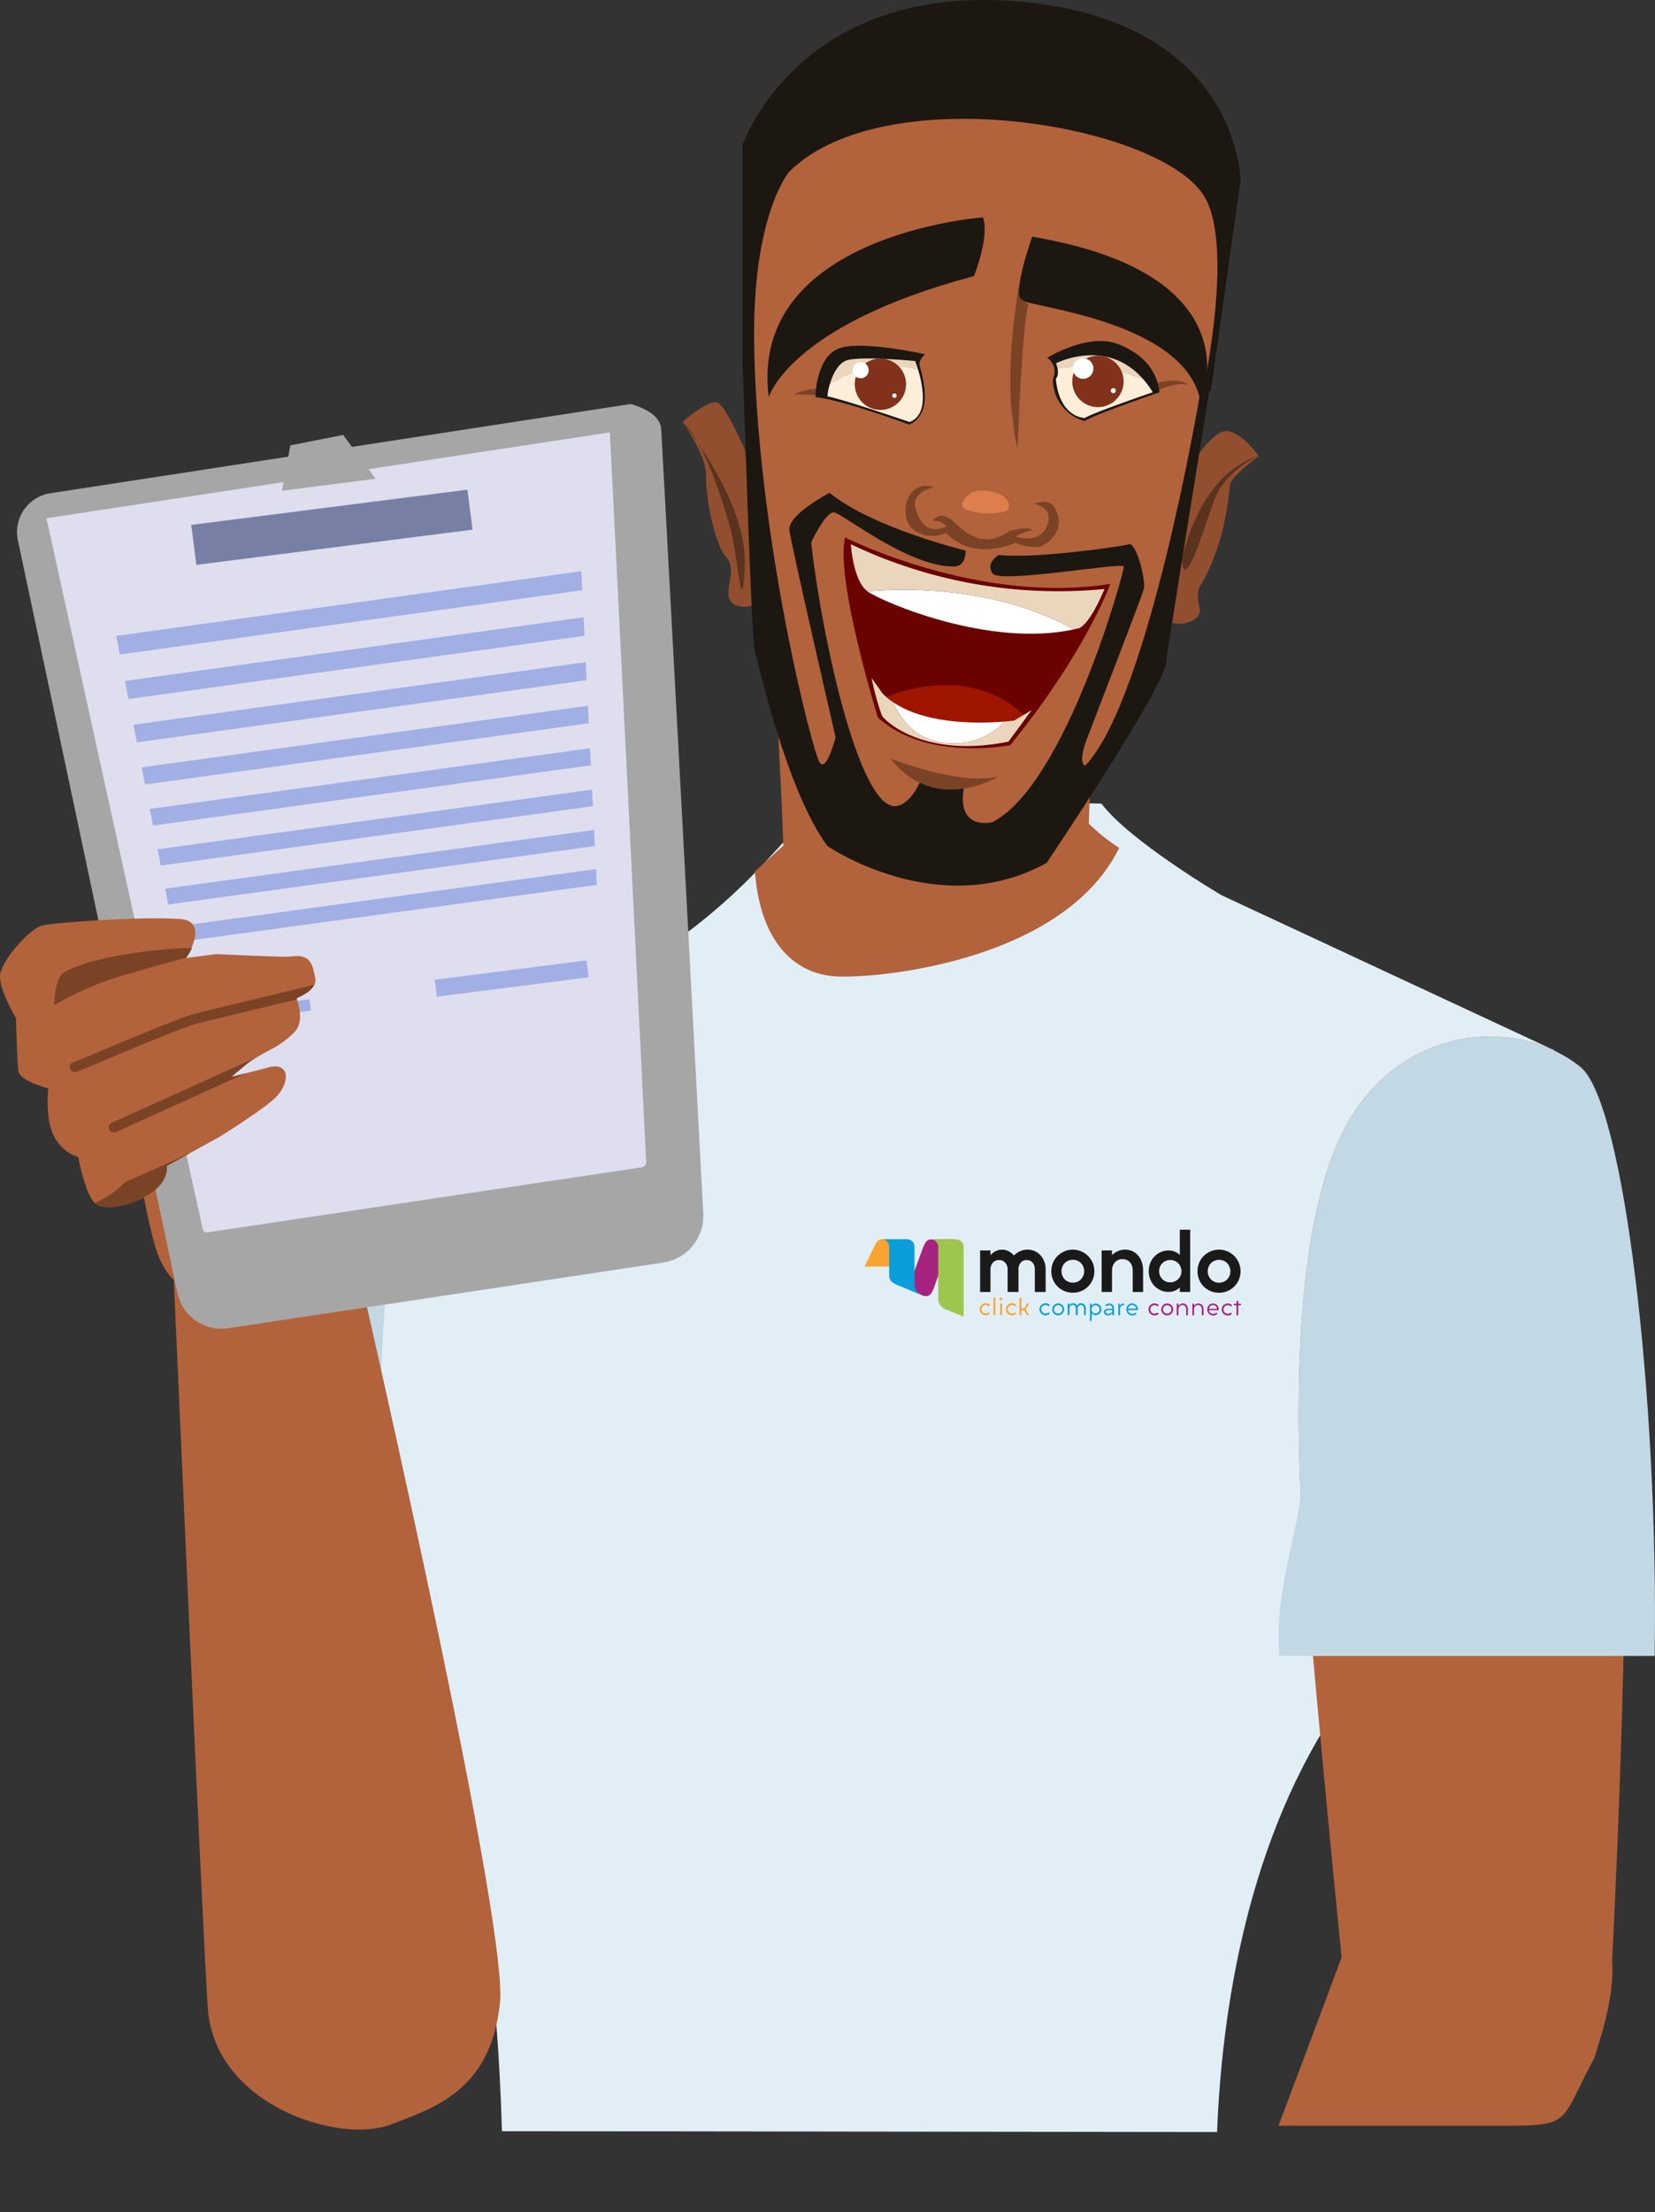 <svg id="Group_49974" data-name="Group 49974" xmlns="http://www.w3.org/2000/svg" xmlns:xlink="http://www.w3.org/1999/xlink" width="255.397" height="341.224" viewBox="0 0 255.397 341.224">
  <rect x="0" y="0" width="255.397" height="341.224" fill="#333333" stroke="none"/>
  <defs>
    <clipPath id="clip-path">
      <path id="Path_1776" data-name="Path 1776" d="M3009.453,2037.484a3.96,3.96,0,1,0,4.011-3.877h-.052a3.943,3.943,0,0,0-3.959,3.877" transform="translate(-3009.452 -2033.607)" fill="none"/>
    </clipPath>
    <linearGradient id="linear-gradient" x1="-974.82" y1="597.691" x2="-974.496" y2="597.691" gradientUnits="objectBoundingBox">
      <stop offset="0"/>
      <stop offset="1" stop-color="#82311a"/>
    </linearGradient>
    <clipPath id="clip-path-2">
      <path id="Path_1777" data-name="Path 1777" d="M3022.291,2037.313a3.962,3.962,0,1,0,4.011-3.87l-.059,0a3.942,3.942,0,0,0-3.952,3.873" transform="translate(-3022.29 -2033.44)" fill="none"/>
    </clipPath>
    <linearGradient id="linear-gradient-2" x1="-980.297" y1="612.582" x2="-979.973" y2="612.582" xlink:href="#linear-gradient"/>
  </defs>
  <path id="Path_1728" data-name="Path 1728" d="M3002.787,2074.931c-22.9,1.45-24.811,49.849-23.134,65.236.816,10.739-3.836,16.348-3.722,26.93h52.644c1.356-25.242.189-52.251.189-52.251s2.217-41.7-25.976-39.915" transform="translate(-2931.677 -1911.66)" fill="#c2d8e4"/>
  <path id="Path_1738" data-name="Path 1738" d="M3162.529,2097.918l-51.313-23.9s-14.136-8.307-18.531-14.12c-.61-.238-32.959.41-45.313,2.025-5.2,4.823-9.971,12.361-24.026,21.615,0,1.3-25.465,12.706-31.166,15.866s-15.229,43.369-8.2,79.074,14.764,39.088,16.169,86.188c29.078,0,94.663.123,110.358.123.707-18.274,4.563-45.4,19.325-66.488s28.775-48.263,33.853-65.855c3.237-11.22-1.158-34.531-1.158-34.531" transform="translate(-2922.69 -1935.915)" fill="#e2eef6"/>
  <path id="Path_1739" data-name="Path 1739" d="M3006.652,2097.945c.731-2.69-2.3-51.029-2.3-51.029s25.419-2.185,45.8-2.187c6.5,0,3.022,59.132,3.125,50.541.9,1.4-17.638,12.619-34.02,11.955-6.943-.281-12.6-9.281-12.6-9.281" transform="translate(-2885.789 -1960.334)" fill="#b2633c"/>
  <path id="Path_1740" data-name="Path 1740" d="M3004.753,2054.5c.5,8.8,1.029,18.941,1.255,25.7a59.029,59.029,0,0,0,21.494.465c13.032-1.994,21.357-14.282,25.736-23.112.093-3.361.171-6.269.211-8.777-8.41.97-30.133,3.487-48.7,5.727" transform="translate(-2885.137 -1953.799)" fill="#b2633c"/>
  <path id="Path_1741" data-name="Path 1741" d="M3059.772,2065.039c-8.273,16.943-35.589,20.093-43.325,19.846-7.116-.223-12.115-5.779-12.887-16.211,2.627-2.346,4.794-4.45,6.887-6.088,12.063-1.324,43.651-1.858,44.249-1.667a28.968,28.968,0,0,0,5.076,4.12" transform="translate(-2887.06 -1934.256)" fill="#b2633c"/>
  <path id="Path_1742" data-name="Path 1742" d="M3044.324,2085.066c-9.015,13.41-9.114,41.982-8.412,58.322s6.552,74.058,6.552,74.058,6.129,14.323,20.188,13.99,21.215-12.451,21.215-12.451,7.443-130.838-4.709-140.663c-9.254-7.479-25.817-6.663-34.833,6.744" transform="translate(-2835.245 -1913.714)" fill="#b2633c"/>
  <g id="Group_49975" data-name="Group 49975" transform="translate(212.29 281.749) rotate(18)">
    <path id="Path_1747" data-name="Path 1747" d="M1.6,11.312C1.6,14.1,0,48.526,0,48.526l29.649-9.633C43.68,34.334,40.87,35.8,43.117,23.569,43.117,12.248,42.024,0,27.26,0S1.6,11.312,1.6,11.312" fill="#b2633c"/>
  </g>
  <path id="Path_1748" data-name="Path 1748" d="M3046.234,2085.066c-9.015,13.41-9.12,41.982-8.417,58.322.225,5.179-4.133,15.432-3.223,25.762H3092.5c.616-39.029-4.653-85.341-11.437-90.828-9.254-7.479-25.817-6.663-34.83,6.744" transform="translate(-2837.154 -1913.714)" fill="#c2d8e4"/>
  <path id="Path_1749" data-name="Path 1749" d="M2999.287,2039.209s4.169-3.737,5.54-2.894,4.092,7.25,4.092,7.25,2.589,23.187,1.775,23.725-3.757.865-4.238-.972,1.251-4.395-.479-6.332-3.136-9.068-3.049-12.39-3.641-8.387-3.641-8.387" transform="translate(-2893.96 -1974.123)" fill="#914f2f"/>
  <path id="Path_1750" data-name="Path 1750" d="M2999.287,2037.345s9.981,12.227,9.6,22-1.111-1.529-2.145-5.3-3.854-13.352-7.455-16.7" transform="translate(-2893.96 -1972.259)" fill="#5a331e"/>
  <path id="Path_1751" data-name="Path 1751" d="M3031.447,2043.318c.438-.412,3.621-5.987,6.021-5.394s4.58,3.814,4.58,3.814-4.2,3.1-4.405,4.352-.621,9.041-4.611,15.675c0,0-.737.7-.113,3.314s-4.493,3.214-5,1.769,3.532-23.53,3.532-23.53" transform="translate(-2847.805 -1971.396)" fill="#914f2f"/>
  <path id="Path_1752" data-name="Path 1752" d="M3028.759,2055.46s2.37-13.247,11.856-16.1c0,0-5.217,2.089-6.965,7.069s-4.452,13.89-4.891,9.035" transform="translate(-2846.374 -1969.011)" fill="#5a331e"/>
  <path id="Path_1753" data-name="Path 1753" d="M3004.6,2029.137c-.372.857-6.517,75.78,11.993,99.5s44.738-11.811,44.738-11.811,20.438-65.9,12.987-86.918c-8.688-24.511-67.129-6.749-69.719-.772" transform="translate(-2887.436 -2004.607)" fill="#b2633c"/>
  <path id="Path_1754" data-name="Path 1754" d="M3016.819,2041.325s-3.578.678-2.815,3.34c1.361,4.728,4.729,2.693,4.729,2.693a2.3,2.3,0,0,0-2.133-.831s1.211-1.98,3.539.341c2.918,2.92,5.592,3.178,8.245,1.273,0,0,2.634-.891,3.676-.219,0,0-3.213.833-2.278,1.107s3.939.636,4.636-2.163c.359-1.444-.015-2.335-2.132-3.026,0,0,2.13-.757,2.969.359,1.519,2.025.991,4.821-1.795,6.17a1.882,1.882,0,0,1-.781.178,8.1,8.1,0,0,1-3.293-.65s-6.275,3.034-10.7-1.521a4.939,4.939,0,0,1-5.193-.646c-2.123-1.875-1.03-7.786,3.322-6.407" transform="translate(-2872.708 -1966.166)" fill="#7b4325"/>
  <path id="Path_1755" data-name="Path 1755" d="M3018.424,2041.41a3,3,0,0,0-2.557,1.826.911.911,0,0,0-.062.439c.054.345.408.554.731.688a9.94,9.94,0,0,0,5.668.274c1.426-.282.723-1.87-.132-2.425a6.864,6.864,0,0,0-3.647-.8" transform="translate(-2867.302 -1965.723)" fill="#df7e4d"/>
  <path id="Path_1756" data-name="Path 1756" d="M3004.5,2053.03s3.095-11.123,31.669-18.691c0,0,2.453-6.08,1.389-9.063,0,0-36.257,2.624-33.058,27.755" transform="translate(-2885.867 -1991.746)" fill="#1d1712"/>
  <path id="Path_1757" data-name="Path 1757" d="M3019.985,2029.688s-2.345,13.146-.871,21.307c0,0-.062-16.184,2.5-22.014Z" transform="translate(-2862.732 -1985.762)" fill="#7b4325"/>
  <path id="Path_1758" data-name="Path 1758" d="M3009.02,2044.158s20.541,10.414,40.938,7.161c0,0-3.773,10.56-15.448,24.883,0,0-12.907,2.6-20.428-4.267,0,0-6.582-21.2-5.062-27.777" transform="translate(-2878.614 -1961.259)" fill="#6a0300"/>
  <path id="Path_1759" data-name="Path 1759" d="M3010.2,2047.481c.019.012.039.033.057.047,2.26,1.578,18.729,8.7,31.812,5.822-9.481-5.18-21.111-6.76-31.869-5.869" transform="translate(-2876.339 -1956.27)" fill="#fff"/>
  <path id="Path_1760" data-name="Path 1760" d="M3048.357,2051.468a74.317,74.317,0,0,1-39.134-6.907s.318,5.607,2.556,7.258c10.759-.894,22.388.69,31.869,5.871.183-.041.37-.077.548-.118,0,0,1.549.107,4.161-6.1" transform="translate(-2877.917 -1960.608)" fill="#ead6bc"/>
  <path id="Path_1761" data-name="Path 1761" d="M3011.059,2055.08c-.12-.11,12.6-6.223,21.871,2.382,0,0-7.264,11.054-21.871-2.382" transform="translate(-2874.955 -1947.186)" fill="#9f1500"/>
  <path id="Path_1762" data-name="Path 1762" d="M3015.256,2058.546a10.793,10.793,0,0,0,13.667-1.689c-3.416.291-11.957.583-17.2-2.973a11.541,11.541,0,0,0,3.534,4.662" transform="translate(-2873.881 -1945.556)" fill="#fff"/>
  <path id="Path_1763" data-name="Path 1763" d="M3032.463,2059.011s-.552.08-1.476.157a10.808,10.808,0,0,1-13.667,1.691,11.537,11.537,0,0,1-3.537-4.665,10.914,10.914,0,0,1-1.631-1.34l-1.706-2.4a41.584,41.584,0,0,0,1.6,5.814c.535.853,6.507,6.61,19.518,4l3.571-4.852Z" transform="translate(-2875.943 -1947.863)" fill="#ead6bc"/>
  <path id="Path_1764" data-name="Path 1764" d="M3037.261,2065.361s-14.272-3.442-20.988-8.9c0,0-6.525,3.356-6.2,5.789s7.125,31.9,7.125,31.9-1.344,5.371-2.437,3.946-9.908-35.841-10.146-65.821c0,0-1.907,2.3-1.785,3.852s1.324,42.76,1.921,44.787,4.868,21.441,11.179,30.017c0,0,17.154,11.792,33.829,2.62,0,0,18.464-27.365,18.464-31.089,0-.713,6.911-43.357,6.911-43.357l-1.785,2.587s-7.868,46.726-17.634,56.852c0,0-1.191-.24.24-4.047s8.456-21.877,8.813-23.21-1.192-7.238-2.263-6.9-15.017,2.313-20.129,1.645c0,0-2.106,1.247-.955,2.857s20.129-1.785,20.249-1.072-8.933,33.591-20.249,39.428c0,0-5.52,1.456-4.447-5.167l-6.75-1.028s-1.54,3.7-3.885,3.73c-5.549.076-11.245-25.911-12.912-40.67,0,0,2.264-4.87,3.576-4.632s11.439,8.338,18.285,8.338c0,0,1.98.325,1.972-2.457" transform="translate(-2888.253 -1980.434)" fill="#1d1712"/>
  <path id="Path_1765" data-name="Path 1765" d="M3002.83,2068.151l-.006-33.29s8.5-25.07,42.59-22.176,34.277,27.617,34.277,27.617l-4.554,32.277-1.6,1.978s5.5-24.091.457-31.98c-7.024-10.995-49.267-18.13-63.917-3.667,0,0-5.52,6.239-5.455,25.391s-1.787,3.852-1.787,3.852" transform="translate(-2888.253 -2012.452)" fill="#1d1712"/>
  <path id="Path_1766" data-name="Path 1766" d="M3021.173,2026.418s-3.115,8.742-1.62,9.81,25.594,3.3,27.619,15.783c0,0,8.895-19.729-26-25.594" transform="translate(-2861.894 -1989.904)" fill="#1d1712"/>
  <path id="Path_1767" data-name="Path 1767" d="M3011.548,2057.19s10.431,4.262,16.7,2.807c0,0-9.819,6.056-16.7-2.807" transform="translate(-2874.158 -1940.214)" fill="#7b4325"/>
  <path id="Path_1768" data-name="Path 1768" d="M3005.84,2036.246s5.562-.047,7.492.9,0-.29,0-.29-2.32-2.837-7.5-.605" transform="translate(-2883.378 -1975.415)" fill="#7b4325"/>
  <path id="Path_1769" data-name="Path 1769" d="M3025.77,2038.179c.537.028,7.175-3.552,9.22-2.593,0,0-.936-1.456-5.95-.075s-3.27,2.669-3.27,2.669" transform="translate(-2851.672 -1976.182)" fill="#7b4325"/>
  <path id="Path_1770" data-name="Path 1770" d="M3021.558,2034.4a3.2,3.2,0,0,1-.411,1.513s.673,5.956,4.947,6.1c0,0,10.426-4.037,11.522-3.972a8.539,8.539,0,0,0-.342-.906,24.378,24.378,0,0,0-15.717-2.735" transform="translate(-2858.662 -1977.527)" fill="#fdeed9"/>
  <path id="Path_1771" data-name="Path 1771" d="M3029,2032.795l-7.857,2.021a3.219,3.219,0,0,1,.42,1.659,24.358,24.358,0,0,1,15.716,2.739c-.792-1.85-3.111-5.928-8.28-6.419" transform="translate(-2858.668 -1979.606)" fill="#ead6bc"/>
  <path id="Path_1772" data-name="Path 1772" d="M3022.5,2035.906c-.079-.252-.128-.4-.128-.4l.021-1.452s-9.039-.666-11.36-.8c-1.735-.1-2.949,3.71-3.459,5.658a17.42,17.42,0,0,1,14.926-3" transform="translate(-2880.584 -1978.877)" fill="#ead6bc"/>
  <path id="Path_1773" data-name="Path 1773" d="M3007.731,2037.593c-.172.666-.264,1.117-.264,1.117,3.029.341,13.63,3.962,13.63,3.962,3.481-.753,2.031-6.508,1.564-8.08a17.436,17.436,0,0,0-14.931,3" transform="translate(-2880.753 -1977.561)" fill="#fdeed9"/>
  <path id="Path_1774" data-name="Path 1774" d="M3023.161,2035.7c-.038-.751.865-1.533.865-1.533s-9.221-2.1-13.016-1-3.99,7.6-3.83,7.619c4.44.5,14.394,4.236,14.394,4.236,4.247-1.883,1.621-8.572,1.587-9.321m-1.535,8.925s-10.493-3.615-12.622-3.95c-.183-.028.621-5.054,3.164-5.637s10.333.168,10.333.168,3.186,7.93-.875,9.419" transform="translate(-2881.274 -1979.519)" fill="#1d1712"/>
  <path id="Path_1775" data-name="Path 1775" d="M3032.034,2033.148c-4.728-2.043-11.228,2.016-11.228,2.016a2.49,2.49,0,0,1,.894,3.184,6.637,6.637,0,0,0,4.938,6.586c.632-.744,11.529-4.46,11.529-4.46-.37-2.361-1.4-5.282-6.133-7.327m-9.891,5.251s.717-.615.031-2.386c0,0,9.216-4.811,14.935,4.456,0,0-9.7,3.328-10.464,3.98,0,0-3.913.039-4.5-6.05" transform="translate(-2859.213 -1979.964)" fill="#1d1712"/>
  <g id="Group_175" data-name="Group 175" transform="translate(131.905 55.312)">
    <g id="Group_174" data-name="Group 174" clip-path="url(#clip-path)">
      <rect id="Rectangle_135" data-name="Rectangle 135" width="8.072" height="8.164" transform="matrix(0.024, -1, 1, 0.024, -0.219, 7.879)" fill="url(#linear-gradient)"/>
    </g>
  </g>
  <g id="Group_177" data-name="Group 177" transform="translate(165.471 54.875)">
    <g id="Group_176" data-name="Group 176" clip-path="url(#clip-path-2)">
      <rect id="Rectangle_136" data-name="Rectangle 136" width="8.061" height="7.966" transform="translate(-0.113 0.001) rotate(-0.634)" fill="url(#linear-gradient-2)"/>
    </g>
  </g>
  <path id="Path_1778" data-name="Path 1778" d="M3019.708,2029.972s-2.106,17.227-.118,23.287c0,0,.653-18.8,1.673-22.151Z" transform="translate(-2862.555 -1984.164)" fill="#7b4325"/>
  <path id="Path_1779" data-name="Path 1779" d="M3011.811,2035.068a1.243,1.243,0,1,1-1.23-1.251,1.239,1.239,0,0,1,1.23,1.251" transform="translate(-2877.755 -1977.954)" fill="#fff"/>
  <path id="Path_1780" data-name="Path 1780" d="M3012.344,2036.006a.34.34,0,0,1-.681-.008.34.34,0,0,1,.681.008" transform="translate(-2873.974 -1974.973)" fill="#fff"/>
  <path id="Path_1781" data-name="Path 1781" d="M3025.492,2035.181a1.583,1.583,0,1,1-1.563-1.59,1.572,1.572,0,0,1,1.563,1.59" transform="translate(-2856.761 -1978.32)" fill="#fff"/>
  <path id="Path_1782" data-name="Path 1782" d="M3025.345,2035.742a.393.393,0,0,1-.4.386.39.39,0,1,1,.4-.386" transform="translate(-2853.151 -1975.482)" fill="#fff"/>
  <path id="Path_1783" data-name="Path 1783" d="M3002.851,2225.247c6.923-2.641,15.511-5.359,16.878-18.815s-24.073-122.8-24.073-122.8l-26.475,6.442s4.711,106.967,5.461,117.252c1.1,14.991,20.285,20.946,28.209,17.922" transform="translate(-2942.573 -1897.518)" fill="#b2633c"/>
  <path id="Path_1784" data-name="Path 1784" d="M2973.432,2058.653a4.554,4.554,0,0,0-3.527,3.487c-.757,2.728.5,9.461.5,9.461s2.825,4.023,4.372,2.85,2.681-11.405,2.291-11.975c-.727-1.062-1.692-4.225-3.639-3.823" transform="translate(-2941.796 -1937.908)" fill="#b2633c"/>
  <path id="Path_1785" data-name="Path 1785" d="M2973.867,2112.188c1.288-2.968-2.733-20.385,11.413-21.421,2.031-2.642,2.965-10.095,3.948-13.98.439-1.752.825-9.453,8.69-8.129,3.067.518-4.218,15.087-.924,25.452,2.315,7.286-8.3,28.634-19.264,25.866-5.271-.461-3.863-7.788-3.863-7.788" transform="translate(-2935.283 -1921.945)" fill="#b2633c"/>
  <path id="Path_1786" data-name="Path 1786" d="M2998.164,2111.047c4.123-3.325.851-26.222.851-26.222s-.975-6.572-3.183-7.9-23.257-6.817-27.5-3.733.347,27.952,2.4,35.011c2.814,9.591,11.559,8.05,14.733,8.271,3.418.1,8.564-2.106,12.7-5.432" transform="translate(-2946.766 -1915.866)" fill="#b2633c"/>
  <path id="Path_1787" data-name="Path 1787" d="M2974.755,2060.393c-3.112,2.248-6.962,12.231-6.684,19.93a60.714,60.714,0,0,0,1.081,10.928s3.367,2.5,3.6.453c.211-1.851,2.2-20.121,2.2-20.121s4.368-4.587,4.013-7.486-4.207-3.7-4.207-3.7" transform="translate(-2944.388 -1935.042)" fill="#b2633c"/>
  <path id="Path_1788" data-name="Path 1788" d="M2971.742,2084.742c-.8.26-1.858-1.651-2.711-1.84a8.116,8.116,0,0,1-.191-1.568c-.127-2.21.478-4.257.674-6.424.146-1.633-.176-3.231.2-4.862.333-1.436,2.319-3.527,3.53-4.549-.32,5.365-1.349,13.791-1.5,19.242" transform="translate(-2943.15 -1926.796)" fill="#df7e4d"/>
  <path id="Path_1789" data-name="Path 1789" d="M2967.275,2090.169c-.993-5.076-1.5-17.123.393-19.059,2.236-2.283,12-6.535,13.563-6.775s2.884,5.254-1.592,7.634c-8.256,4.385-5.879,11.084-5.309,12.749s.285,5.883-3.06,5.9-3.995-.453-3.995-.453" transform="translate(-2947.084 -1928.686)" fill="#b2633c"/>
  <path id="Path_1790" data-name="Path 1790" d="M3059.411,2040.156c1.263,22.557,6.5,121.125,6.5,121.125a7.281,7.281,0,0,1-6.047,7.417l-67.368,10.17a6.966,6.966,0,0,1-7.728-5.363l-24.619-116.156a6.058,6.058,0,0,1,5.048-7.307l89.492-13.754s4.567,1.07,4.719,3.869" transform="translate(-2957.378 -1973.965)" fill="#a6a6a6"/>
  <path id="Path_1791" data-name="Path 1791" d="M3053.73,2151.308a.889.889,0,0,0,.565-.656s-4.313-87.422-5.609-112.692l-86.939,13.245,24.166,109.9.443.287Z" transform="translate(-2954.575 -1971.264)" fill="#dedeef"/>
  <path id="Path_1792" data-name="Path 1792" d="M2975.644,2046.724l14.467-1.848-5.02-6.765-8.144,1.606Z" transform="translate(-2932.139 -1971.019)" fill="#a6a6a6"/>
  <rect id="Rectangle_137" data-name="Rectangle 137" width="42.97" height="6.218" transform="translate(29.512 80.97) rotate(-7.268)" fill="#7780a4"/>
  <path id="Path_1793" data-name="Path 1793" d="M2966.418,2059l71.355-9.914-.146-2.936-71.762,9.987Z" transform="translate(-2947.925 -1958.043)" fill="#a2afe4"/>
  <path id="Path_1794" data-name="Path 1794" d="M2966.919,2061.479l70.37-9.755-.138-2.854-70.77,9.819Z" transform="translate(-2947.096 -1953.65)" fill="#a2afe4"/>
  <path id="Path_1795" data-name="Path 1795" d="M2967.409,2063.888l69.408-9.591-.135-2.78-69.8,9.654Z" transform="translate(-2946.285 -1949.377)" fill="#a2afe4"/>
  <path id="Path_1796" data-name="Path 1796" d="M2967.88,2066.231l68.481-9.441-.134-2.7-68.859,9.5Z" transform="translate(-2945.5 -1945.22)" fill="#a2afe4"/>
  <path id="Path_1797" data-name="Path 1797" d="M2968.345,2068.521l67.574-9.293-.128-2.634-67.947,9.364Z" transform="translate(-2944.733 -1941.176)" fill="#a2afe4"/>
  <path id="Path_1798" data-name="Path 1798" d="M2968.79,2070.747l66.692-9.156-.124-2.555-67.052,9.208Z" transform="translate(-2943.986 -1937.234)" fill="#a2afe4"/>
  <path id="Path_1799" data-name="Path 1799" d="M2969.231,2072.915l65.833-9.012-.124-2.492-66.185,9.065Z" transform="translate(-2943.26 -1933.397)" fill="#a2afe4"/>
  <path id="Path_1800" data-name="Path 1800" d="M2969.655,2075.034l65-8.878-.12-2.431-65.342,8.929Z" transform="translate(-2942.553 -1929.664)" fill="#a2afe4"/>
  <rect id="Rectangle_138" data-name="Rectangle 138" width="23.62" height="2.628" transform="translate(67.078 151.131) rotate(-7.269)" fill="#a2afe4"/>
  <rect id="Rectangle_139" data-name="Rectangle 139" width="17.912" height="1.771" transform="translate(29.994 156.4) rotate(-7.271)" fill="#a2afe4"/>
  <path id="Path_1801" data-name="Path 1801" d="M2987.717,2072.748s4.076-6.164-1.594-6.037c-4.971-.354-18.859.5-20.754,1.074s-6.334,5.5-6.365,7.8,2.458,6.423,2.458,6.423.176,6.543.384,8.159,4.616,2.7,4.616,2.7-.653,5.173,1.176,7.9,3.424,2.356,3.485,2.835.982,5.136,2.339,6.771,6.3.51,9.006-1.48,2.272-4.067,2.272-4.067l8.136-4.486s7.308-4.533,8.875-6.283c2.188-2.462,1.809-5.449-1.585-4.358-.412.131-5.444,1.393-5.444,1.393s2.388-2.1,3.234-2.636c.878-.55,3.656-2.041,3.656-2.041s2.666-1.606,3.349-2.979c.886-1.775-.195-4.493-.195-4.493s3.3-1.184,2.89-3.1-.62-3.85-3.844-3.312c-.8.136-11.409-.382-11.409-.382Z" transform="translate(-2959.004 -1924.975)" fill="#b2633c"/>
  <path id="Path_1802" data-name="Path 1802" d="M2969.24,2085a14.235,14.235,0,0,1-4.636,3.162.439.439,0,0,0,.034.063c1.6,1.318,6.211.217,8.792-1.683,2.707-1.983,2.272-4.066,2.272-4.066l3.635-2Z" transform="translate(-2949.965 -1902.622)" fill="#7b4325"/>
  <path id="Path_1803" data-name="Path 1803" d="M2982.582,2069.861a10.308,10.308,0,0,0,.894-1.477c-4.722-.02-15.733,1.29-19.829,3.8-1.2.733-1.516,4.335-1.428,5.016a47.467,47.467,0,0,1,8.741-4.015c3.982-1.263,10.475-3.015,11.622-3.32" transform="translate(-2953.834 -1922.139)" fill="#7b4325"/>
  <path id="Path_1804" data-name="Path 1804" d="M2998.118,2072.611s2.09-.771,2.722-2.059c-4.959,1.194-15.669,3.77-18.21,4.409-2.3.575-9.689,3.682-14.579,5.731-2.1.885-4.078,1.718-4.366,1.8a.777.777,0,0,0,.307,1.519s.075-.012.107-.021c.341-.1,1.724-.676,4.557-1.864,4.848-2.035,12.168-5.109,14.359-5.658,2.089-.528,9.79-2.382,15.192-3.684-.051-.1-.09-.175-.09-.175" transform="translate(-2952.359 -1918.638)" fill="#7b4325"/>
  <path id="Path_1805" data-name="Path 1805" d="M2984.36,2077.892s2.384-2.094,3.235-2.634c.183-.114.459-.278.768-.453l-22.483,10.176a.778.778,0,0,0,.64,1.418l19.995-9.051-2.155.544" transform="translate(-2948.644 -1911.772)" fill="#7b4325"/>
  <path id="Path_26376" data-name="Path 26376" d="M3026.967,2092.7h-1.67v-3.473a1.961,1.961,0,0,0-.078-.548,1.407,1.407,0,0,0-.231-.463,1.183,1.183,0,0,0-.392-.319,1.28,1.28,0,0,0-.566-.117,1.141,1.141,0,0,0-.923.41,1.592,1.592,0,0,0-.333,1.038v3.473H3021.1v-3.473a1.519,1.519,0,0,0-.364-1.029,1.2,1.2,0,0,0-.958-.418,1.217,1.217,0,0,0-.971.41,1.541,1.541,0,0,0-.355,1.038v3.473h-1.6V2086.3h1.6v.725a2.534,2.534,0,0,1,.729-.586,2.133,2.133,0,0,1,1.058-.264,2.175,2.175,0,0,1,1.024.25,2.581,2.581,0,0,1,.8.65,3.334,3.334,0,0,1,.964-.663,2.843,2.843,0,0,1,2.274,0,2.707,2.707,0,0,1,.884.648,2.989,2.989,0,0,1,.577.971,3.317,3.317,0,0,1,.206,1.191Z" transform="translate(-2865.604 -1893.41)" fill="#1a1a1a"/>
  <path id="Path_26377" data-name="Path 26377" d="M3021.054,2089.5a3.3,3.3,0,0,1,2.014-3.061,3.272,3.272,0,0,1,1.31-.264,3.2,3.2,0,0,1,1.29.264,3.334,3.334,0,0,1,1.058.71,3.476,3.476,0,0,1,.711,1.054,3.347,3.347,0,0,1,0,2.6,3.435,3.435,0,0,1-.711,1.058,3.357,3.357,0,0,1-1.058.7,3.259,3.259,0,0,1-1.29.254,3.334,3.334,0,0,1-1.31-.254,3.394,3.394,0,0,1-1.052-.7,3.3,3.3,0,0,1-.707-1.058,3.364,3.364,0,0,1-.255-1.3m1.574,0a1.82,1.82,0,0,0,.505,1.259,1.581,1.581,0,0,0,.55.369,1.88,1.88,0,0,0,1.388,0,1.59,1.59,0,0,0,.547-.369,1.828,1.828,0,0,0,.508-1.259,1.814,1.814,0,0,0-.508-1.263,1.577,1.577,0,0,0-.547-.367,1.849,1.849,0,0,0-1.388,0,1.569,1.569,0,0,0-.55.367,1.806,1.806,0,0,0-.505,1.263" transform="translate(-2858.815 -1893.41)" fill="#1a1a1a"/>
  <path id="Path_26378" data-name="Path 26378" d="M3030.419,2092.7h-1.6v-3.283a2.3,2.3,0,0,0-.1-.68,1.688,1.688,0,0,0-.284-.565,1.416,1.416,0,0,0-.5-.386,1.686,1.686,0,0,0-.719-.146,1.508,1.508,0,0,0-1.123.465,1.864,1.864,0,0,0-.473,1.313v3.283h-1.6V2086.3h1.6v.712a2.787,2.787,0,0,1,.859-.588,2.69,2.69,0,0,1,1.137-.25,2.835,2.835,0,0,1,1.127.225,2.551,2.551,0,0,1,.885.65,2.934,2.934,0,0,1,.58,1.032,4.216,4.216,0,0,1,.207,1.367Z" transform="translate(-2854.016 -1893.41)" fill="#1a1a1a"/>
  <path id="Path_26379" data-name="Path 26379" d="M3026.8,2091.4a3.424,3.424,0,0,1,.229-1.251,3.088,3.088,0,0,1,.644-1.015,3.05,3.05,0,0,1,.975-.681,2.974,2.974,0,0,1,1.223-.252,2.584,2.584,0,0,1,.946.181,2.219,2.219,0,0,1,.777.51V2085h1.6v9.593h-1.6v-.688a2.248,2.248,0,0,1-.777.507,2.564,2.564,0,0,1-.946.181,2.936,2.936,0,0,1-1.223-.252,3.021,3.021,0,0,1-1.618-1.7,3.411,3.411,0,0,1-.229-1.25m5.046,0a1.741,1.741,0,0,0-.132-.675,1.673,1.673,0,0,0-.367-.548,1.72,1.72,0,0,0-.551-.37,1.686,1.686,0,0,0-.674-.129,1.7,1.7,0,0,0-1.592,1.048,1.79,1.79,0,0,0,0,1.349,1.671,1.671,0,0,0,.367.55,1.7,1.7,0,0,0,.551.37,1.735,1.735,0,0,0,.674.13,1.7,1.7,0,0,0,1.225-.5,1.686,1.686,0,0,0,.367-.55,1.734,1.734,0,0,0,.132-.674" transform="translate(-2849.528 -1895.309)" fill="#1a1a1a"/>
  <path id="Path_26380" data-name="Path 26380" d="M3029.68,2089.5a3.313,3.313,0,0,1,.961-2.35,3.361,3.361,0,0,1,1.056-.71,3.253,3.253,0,0,1,1.305-.264,3.2,3.2,0,0,1,1.292.264,3.347,3.347,0,0,1,1.058.71,3.442,3.442,0,0,1,.711,1.054,3.37,3.37,0,0,1,0,2.6,3.268,3.268,0,0,1-1.77,1.762,3.265,3.265,0,0,1-1.292.254,3.315,3.315,0,0,1-1.305-.254,3.384,3.384,0,0,1-1.056-.7,3.277,3.277,0,0,1-.7-1.058,3.312,3.312,0,0,1-.257-1.3m1.574,0a1.768,1.768,0,0,0,.139.7,1.723,1.723,0,0,0,.37.563,1.551,1.551,0,0,0,.548.369,1.878,1.878,0,0,0,1.387,0,1.612,1.612,0,0,0,.548-.369,1.756,1.756,0,0,0,.367-.563,1.726,1.726,0,0,0,.139-.7,1.747,1.747,0,0,0-.139-.7,1.77,1.77,0,0,0-.367-.56,1.6,1.6,0,0,0-.548-.367,1.846,1.846,0,0,0-1.387,0,1.539,1.539,0,0,0-.548.367,1.736,1.736,0,0,0-.37.56,1.79,1.79,0,0,0-.139.7" transform="translate(-2844.884 -1893.41)" fill="#1a1a1a"/>
  <path id="Path_26381" data-name="Path 26381" d="M3013.646,2091.838l1.879-5.109c.272-.585.516-1.156,1.153-1.156h3.917c-.64,0-.888.542-1.157,1.156l-2.285,6.334c-.263.7-.652,1.631-1.818,1.127l-3.1-1.638a1.41,1.41,0,0,0,1.407-.713" transform="translate(-2873.046 -1894.385)" fill="#a62480"/>
  <path id="Path_26382" data-name="Path 26382" d="M3010.028,2089.776l1.492-3.06c.274-.583.517-1.154,1.153-1.154h3.92c-.64,0-.885.542-1.158,1.154l-1.5,3.06Z" transform="translate(-2876.618 -1894.403)" fill="#f9a331"/>
  <path id="Path_26383" data-name="Path 26383" d="M3016.161,2096.315a1.744,1.744,0,0,1-1.068-1.6v-7.989a1.154,1.154,0,0,0-1.156-1.153h3.917a1.152,1.152,0,0,1,1.153,1.153V2097.5Z" transform="translate(-2870.305 -1894.388)" fill="#9cc64d"/>
  <path id="Path_26384" data-name="Path 26384" d="M3016.11,2092.643v-5.924a1.155,1.155,0,0,0-1.153-1.156h-3.916a1.156,1.156,0,0,1,1.155,1.156v4.375c0,.948.613,1.23,1.155,1.482l3.916,1.63a1.805,1.805,0,0,1-1.158-1.563" transform="translate(-2874.979 -1894.402)" fill="#0a9fda"/>
  <path id="Path_26385" data-name="Path 26385" d="M3018.406,2090.925a.939.939,0,0,1-.292.2.921.921,0,0,1-.363.069.863.863,0,0,1-.359-.077.876.876,0,0,1-.294-.194.94.94,0,0,1-.2-.3.871.871,0,0,1-.073-.361.949.949,0,0,1,.073-.362.946.946,0,0,1,.493-.489.868.868,0,0,1,.361-.075.882.882,0,0,1,.378.079.915.915,0,0,1,.292.209l-.192.187a.643.643,0,0,0-.214-.145.688.688,0,0,0-.52,0,.693.693,0,0,0-.211.138.615.615,0,0,0-.136.207.65.65,0,0,0-.053.258.651.651,0,0,0,.189.465.652.652,0,0,0,.211.136.671.671,0,0,0,.253.055.639.639,0,0,0,.26-.055.678.678,0,0,0,.207-.134Z" transform="translate(-2865.641 -1888.306)" fill="#f9a331"/>
  <rect id="Rectangle_8081" data-name="Rectangle 8081" width="0.277" height="2.678" transform="translate(153.312 200.176)" fill="#f9a331"/>
  <path id="Path_26386" data-name="Path 26386" d="M3018.013,2089.209a.21.21,0,0,1,.059-.142.2.2,0,0,1,.145-.059.2.2,0,0,1,.2.2.18.18,0,0,1-.056.144.193.193,0,0,1-.146.063.2.2,0,0,1-.145-.063.2.2,0,0,1-.059-.144m.341.7,0,1.783-.276,0v-1.781Z" transform="translate(-2863.726 -1888.836)" fill="#f9a331"/>
  <path id="Path_26387" data-name="Path 26387" d="M3019.953,2090.929a.915.915,0,0,1-.292.2.887.887,0,0,1-.359.069.9.9,0,0,1-.359-.075.934.934,0,0,1-.3-.2,1.049,1.049,0,0,1-.2-.3.93.93,0,0,1-.072-.363.917.917,0,0,1,.074-.36,1.019,1.019,0,0,1,.2-.295.9.9,0,0,1,.3-.194.84.84,0,0,1,.359-.078.865.865,0,0,1,.382.081.9.9,0,0,1,.288.21l-.188.184a.715.715,0,0,0-.213-.142.643.643,0,0,0-.268-.053.676.676,0,0,0-.255.047.65.65,0,0,0-.208.14.7.7,0,0,0-.14.207.63.63,0,0,0-.053.258.62.62,0,0,0,.053.252.61.61,0,0,0,.14.213.588.588,0,0,0,.208.136.654.654,0,0,0,.255.055.637.637,0,0,0,.261-.055.662.662,0,0,0,.2-.134Z" transform="translate(-2863.139 -1888.303)" fill="#f9a331"/>
  <path id="Path_26388" data-name="Path 26388" d="M3019.453,2089.011v1.653h.441l.462-.757h.3l-.538.892.536.891h-.3l-.462-.757h-.445v.757h-.274l0-2.678Z" transform="translate(-2861.847 -1888.83)" fill="#f9a331"/>
  <path id="Path_26389" data-name="Path 26389" d="M3021.935,2090.929a.945.945,0,0,1-.291.2,1,1,0,0,1-.364.067.863.863,0,0,1-.359-.076.848.848,0,0,1-.294-.2.927.927,0,0,1-.2-.3.856.856,0,0,1-.075-.359.925.925,0,0,1,.075-.361,1.035,1.035,0,0,1,.2-.293.877.877,0,0,1,.294-.194.82.82,0,0,1,.364-.078.889.889,0,0,1,.667.291l-.19.187a.617.617,0,0,0-.211-.144.592.592,0,0,0-.266-.055.649.649,0,0,0-.258.048.64.64,0,0,0-.209.143.617.617,0,0,0-.139.2.632.632,0,0,0-.053.259.693.693,0,0,0,.191.464.654.654,0,0,0,.209.134.593.593,0,0,0,.258.053.605.605,0,0,0,.258-.053.7.7,0,0,0,.208-.134Z" transform="translate(-2859.944 -1888.301)" fill="#0a9fda"/>
  <path id="Path_26390" data-name="Path 26390" d="M3021.108,2090.26a.865.865,0,0,1,.071-.358,1,1,0,0,1,.195-.292.974.974,0,0,1,.292-.195.965.965,0,0,1,.717,0,.967.967,0,0,1,.294.2.868.868,0,0,1,.193.29.858.858,0,0,1,.074.358.94.94,0,0,1-.267.654.9.9,0,0,1-.294.2.96.96,0,0,1-.36.072.949.949,0,0,1-.359-.072.908.908,0,0,1-.291-.2.885.885,0,0,1-.195-.294.871.871,0,0,1-.071-.358m.272,0a.641.641,0,0,0,.392.6.631.631,0,0,0,.252.051.617.617,0,0,0,.252-.051.653.653,0,0,0,.207-.138.649.649,0,0,0,.191-.461.6.6,0,0,0-.053-.25.614.614,0,0,0-.138-.207.674.674,0,0,0-.2-.138.632.632,0,0,0-.254-.053.652.652,0,0,0-.252.051.6.6,0,0,0-.207.14.689.689,0,0,0-.138.205.625.625,0,0,0-.049.251" transform="translate(-2858.725 -1888.292)" fill="#0a9fda"/>
  <path id="Path_26391" data-name="Path 26391" d="M3024.821,2091.171h-.283v-1.024a.609.609,0,0,0-.033-.205.537.537,0,0,0-.093-.172.478.478,0,0,0-.152-.114.461.461,0,0,0-.205-.04.448.448,0,0,0-.193.04.488.488,0,0,0-.156.115.537.537,0,0,0-.1.173.547.547,0,0,0-.037.2v1.024h-.289v-1.024a.551.551,0,0,0-.03-.2.568.568,0,0,0-.1-.171.512.512,0,0,0-.155-.122.437.437,0,0,0-.2-.047.475.475,0,0,0-.209.047.5.5,0,0,0-.157.128.717.717,0,0,0-.1.187.793.793,0,0,0-.033.224v.975h-.274l0-1.79.272.006,0,.317a.751.751,0,0,1,.083-.132.589.589,0,0,1,.127-.119.682.682,0,0,1,.161-.083.633.633,0,0,1,.195-.031.61.61,0,0,1,.355.11.778.778,0,0,1,.234.277.767.767,0,0,1,.259-.277.667.667,0,0,1,.368-.108.753.753,0,0,1,.3.061.682.682,0,0,1,.234.169.689.689,0,0,1,.156.258.936.936,0,0,1,.052.319Z" transform="translate(-2857.258 -1888.303)" fill="#0a9fda"/>
  <path id="Path_26392" data-name="Path 26392" d="M3025.1,2090.249a.913.913,0,0,1-.067.35.828.828,0,0,1-.188.282.815.815,0,0,1-.282.189.8.8,0,0,1-.348.073.683.683,0,0,1-.19-.028.847.847,0,0,1-.173-.07.5.5,0,0,1-.135-.1.66.66,0,0,1-.107-.12v1.211l-.274,0,0-2.672h.272v.323a.725.725,0,0,1,.241-.228.683.683,0,0,1,.368-.1.881.881,0,0,1,.347.069.927.927,0,0,1,.282.189.913.913,0,0,1,.251.633m-1.524,0a.673.673,0,0,0,.174.453.688.688,0,0,0,.195.132.568.568,0,0,0,.238.05.63.63,0,0,0,.256-.05.655.655,0,0,0,.2-.132.7.7,0,0,0,.136-.2.68.68,0,0,0,.051-.25.649.649,0,0,0-.051-.246.566.566,0,0,0-.136-.2.633.633,0,0,0-.2-.136.648.648,0,0,0-.25-.049.6.6,0,0,0-.24.047.7.7,0,0,0-.2.138.643.643,0,0,0-.174.447" transform="translate(-2855.136 -1888.275)" fill="#0a9fda"/>
  <path id="Path_26393" data-name="Path 26393" d="M3025.443,2090.791a.57.57,0,0,1-.1.154.553.553,0,0,1-.145.126.7.7,0,0,1-.186.087.76.76,0,0,1-.218.031.883.883,0,0,1-.268-.041.681.681,0,0,1-.2-.115.54.54,0,0,1-.124-.172.577.577,0,0,1-.041-.213.432.432,0,0,1,.041-.187.38.38,0,0,1,.122-.157.675.675,0,0,1,.213-.107,1.033,1.033,0,0,1,.307-.038h.6v-.063a.55.55,0,0,0-.029-.183.429.429,0,0,0-.233-.262.511.511,0,0,0-.213-.043.564.564,0,0,0-.433.181l-.181-.164a.935.935,0,0,1,.272-.193.809.809,0,0,1,.341-.079.779.779,0,0,1,.325.063.687.687,0,0,1,.235.16.748.748,0,0,1,.14.24.809.809,0,0,1,.049.28v1.062h-.271Zm-1-.144a.249.249,0,0,0,.11.217.447.447,0,0,0,.288.087.718.718,0,0,0,.22-.036.684.684,0,0,0,.192-.112.61.61,0,0,0,.14-.18.6.6,0,0,0,.049-.246h-.6a.489.489,0,0,0-.307.077.238.238,0,0,0-.1.193" transform="translate(-2853.798 -1888.283)" fill="#0a9fda"/>
  <path id="Path_26394" data-name="Path 26394" d="M3025.288,2091.145h-.281l0-1.786h.239v.319a.628.628,0,0,1,.244-.24.746.746,0,0,1,.341-.075h.085v.242h-.089a.558.558,0,0,0-.214.039.567.567,0,0,0-.175.112.6.6,0,0,0-.112.175.655.655,0,0,0-.04.219Z" transform="translate(-2852.428 -1888.272)" fill="#0a9fda"/>
  <path id="Path_26395" data-name="Path 26395" d="M3027.256,2090.281l0,.059a.273.273,0,0,1-.008.049h-1.482a.508.508,0,0,0,.051.226.561.561,0,0,0,.14.174.732.732,0,0,0,.2.115.686.686,0,0,0,.23.041.7.7,0,0,0,.28-.05.616.616,0,0,0,.211-.136l.195.173a1.058,1.058,0,0,1-.3.2,1.016,1.016,0,0,1-.384.071.874.874,0,0,1-.327-.063.908.908,0,0,1-.29-.175.793.793,0,0,1-.2-.292.883.883,0,0,1-.08-.4,1.014,1.014,0,0,1,.061-.359.874.874,0,0,1,.181-.295.828.828,0,0,1,.28-.2.892.892,0,0,1,.363-.071.929.929,0,0,1,.366.073.949.949,0,0,1,.283.2.931.931,0,0,1,.18.3.984.984,0,0,1,.063.356m-.89-.683a.65.65,0,0,0-.248.042.689.689,0,0,0-.189.13.57.57,0,0,0-.122.179.561.561,0,0,0-.045.215h1.206a.57.57,0,0,0-.042-.211.617.617,0,0,0-.124-.181.6.6,0,0,0-.189-.125.531.531,0,0,0-.247-.049" transform="translate(-2851.668 -1888.289)" fill="#0a9fda"/>
  <path id="Path_26396" data-name="Path 26396" d="M3028.368,2090.934a.854.854,0,0,1-.291.2.836.836,0,0,1-.363.069.846.846,0,0,1-.357-.073.917.917,0,0,1-.494-.494.867.867,0,0,1-.073-.363.916.916,0,0,1,.073-.36.983.983,0,0,1,.2-.295,1.055,1.055,0,0,1,.3-.2.852.852,0,0,1,.359-.073.916.916,0,0,1,.382.078,1,1,0,0,1,.29.208l-.191.189a.665.665,0,0,0-.215-.145.646.646,0,0,0-.266-.057.624.624,0,0,0-.253.053.66.66,0,0,0-.209.138.608.608,0,0,0-.14.208.645.645,0,0,0-.053.255.67.67,0,0,0,.053.258.627.627,0,0,0,.14.209.674.674,0,0,0,.209.138.642.642,0,0,0,.252.049.665.665,0,0,0,.262-.049.784.784,0,0,0,.208-.135Z" transform="translate(-2849.552 -1888.289)" fill="#a62480"/>
  <path id="Path_26397" data-name="Path 26397" d="M3027.543,2090.269a.835.835,0,0,1,.075-.359.882.882,0,0,1,.191-.291.945.945,0,0,1,.294-.2.944.944,0,0,1,.717,0,.881.881,0,0,1,.29.2.839.839,0,0,1,.2.289.892.892,0,0,1,.072.359.921.921,0,0,1-.073.361.883.883,0,0,1-.2.292.91.91,0,0,1-.29.2.95.95,0,0,1-.364.069.911.911,0,0,1-.355-.069.927.927,0,0,1-.292-.2,1.027,1.027,0,0,1-.2-.292.972.972,0,0,1-.068-.359m.272,0a.6.6,0,0,0,.05.254.64.64,0,0,0,.137.2.644.644,0,0,0,.71.14.658.658,0,0,0,.207-.14.6.6,0,0,0,.138-.2.672.672,0,0,0,.052-.255.649.649,0,0,0-.052-.252.621.621,0,0,0-.138-.208.713.713,0,0,0-.2-.138.676.676,0,0,0-.254-.05.689.689,0,0,0-.252.049.662.662,0,0,0-.207.14.7.7,0,0,0-.134.205.594.594,0,0,0-.053.254" transform="translate(-2848.337 -1888.282)" fill="#a62480"/>
  <path id="Path_26398" data-name="Path 26398" d="M3030.19,2091.171h-.272v-.95a.646.646,0,0,0-.04-.238.571.571,0,0,0-.118-.2.532.532,0,0,0-.185-.132.558.558,0,0,0-.246-.049.531.531,0,0,0-.233.049.6.6,0,0,0-.191.134.579.579,0,0,0-.127.205.751.751,0,0,0-.05.262l0,.918-.272,0,0-1.783h.274v.363a.542.542,0,0,1,.1-.142.719.719,0,0,1,.145-.126.883.883,0,0,1,.193-.094.614.614,0,0,1,.221-.038.784.784,0,0,1,.327.066.721.721,0,0,1,.256.185.941.941,0,0,1,.166.279,1.163,1.163,0,0,1,.057.364Z" transform="translate(-2846.871 -1888.289)" fill="#a62480"/>
  <path id="Path_26399" data-name="Path 26399" d="M3031.113,2091.169h-.276v-.948a.722.722,0,0,0-.038-.242.739.739,0,0,0-.118-.2.567.567,0,0,0-.431-.181.549.549,0,0,0-.42.185.555.555,0,0,0-.132.2.728.728,0,0,0-.053.264l0,.918h-.268v-1.785h.27v.365a.6.6,0,0,1,.1-.14.623.623,0,0,1,.146-.128.771.771,0,0,1,.191-.093.635.635,0,0,1,.221-.036.74.74,0,0,1,.327.067.671.671,0,0,1,.256.18.948.948,0,0,1,.167.283,1.092,1.092,0,0,1,.061.359Z" transform="translate(-2845.378 -1888.287)" fill="#a62480"/>
  <path id="Path_26400" data-name="Path 26400" d="M3032.032,2090.288l0,.055a.18.18,0,0,1-.008.052h-1.482a.49.49,0,0,0,.053.221.538.538,0,0,0,.139.175.735.735,0,0,0,.2.116.714.714,0,0,0,.508-.008.641.641,0,0,0,.213-.136l.193.171a.965.965,0,0,1-.3.2,1.019,1.019,0,0,1-.384.069.93.93,0,0,1-.327-.057.942.942,0,0,1-.29-.179.842.842,0,0,1-.207-.29.969.969,0,0,1-.079-.4,1.06,1.06,0,0,1,.063-.363.883.883,0,0,1,.46-.49.884.884,0,0,1,.364-.071.829.829,0,0,1,.366.077.808.808,0,0,1,.284.2.9.9,0,0,1,.179.3,1.01,1.01,0,0,1,.063.362m-.887-.689a.611.611,0,0,0-.248.049.566.566,0,0,0-.188.124.582.582,0,0,0-.125.181.529.529,0,0,0-.044.217l1.2,0a.529.529,0,0,0-.041-.211.6.6,0,0,0-.311-.311.6.6,0,0,0-.248-.051" transform="translate(-2843.959 -1888.283)" fill="#a62480"/>
  <path id="Path_26401" data-name="Path 26401" d="M3032.69,2090.939a.893.893,0,0,1-.288.2.937.937,0,0,1-.364.067.884.884,0,0,1-.359-.073.924.924,0,0,1-.3-.2.954.954,0,0,1-.2-.295.974.974,0,0,1-.072-.361.963.963,0,0,1,.072-.362.989.989,0,0,1,.2-.292.955.955,0,0,1,.3-.2.861.861,0,0,1,.359-.073.841.841,0,0,1,.38.079.863.863,0,0,1,.29.209l-.191.189a.638.638,0,0,0-.211-.148.687.687,0,0,0-.269-.055.687.687,0,0,0-.465.191.749.749,0,0,0-.137.205.618.618,0,0,0-.054.258.607.607,0,0,0,.054.254.588.588,0,0,0,.137.211.608.608,0,0,0,.211.138.616.616,0,0,0,.254.051.638.638,0,0,0,.26-.051.681.681,0,0,0,.207-.136Z" transform="translate(-2842.575 -1888.283)" fill="#a62480"/>
  <path id="Path_26402" data-name="Path 26402" d="M3032.232,2091.425v-1.539h-.407v-.248h.414v-.442h.273v.442l.415,0v.244h-.415v1.539Z" transform="translate(-2841.424 -1888.536)" fill="#a62480"/>
</svg>
